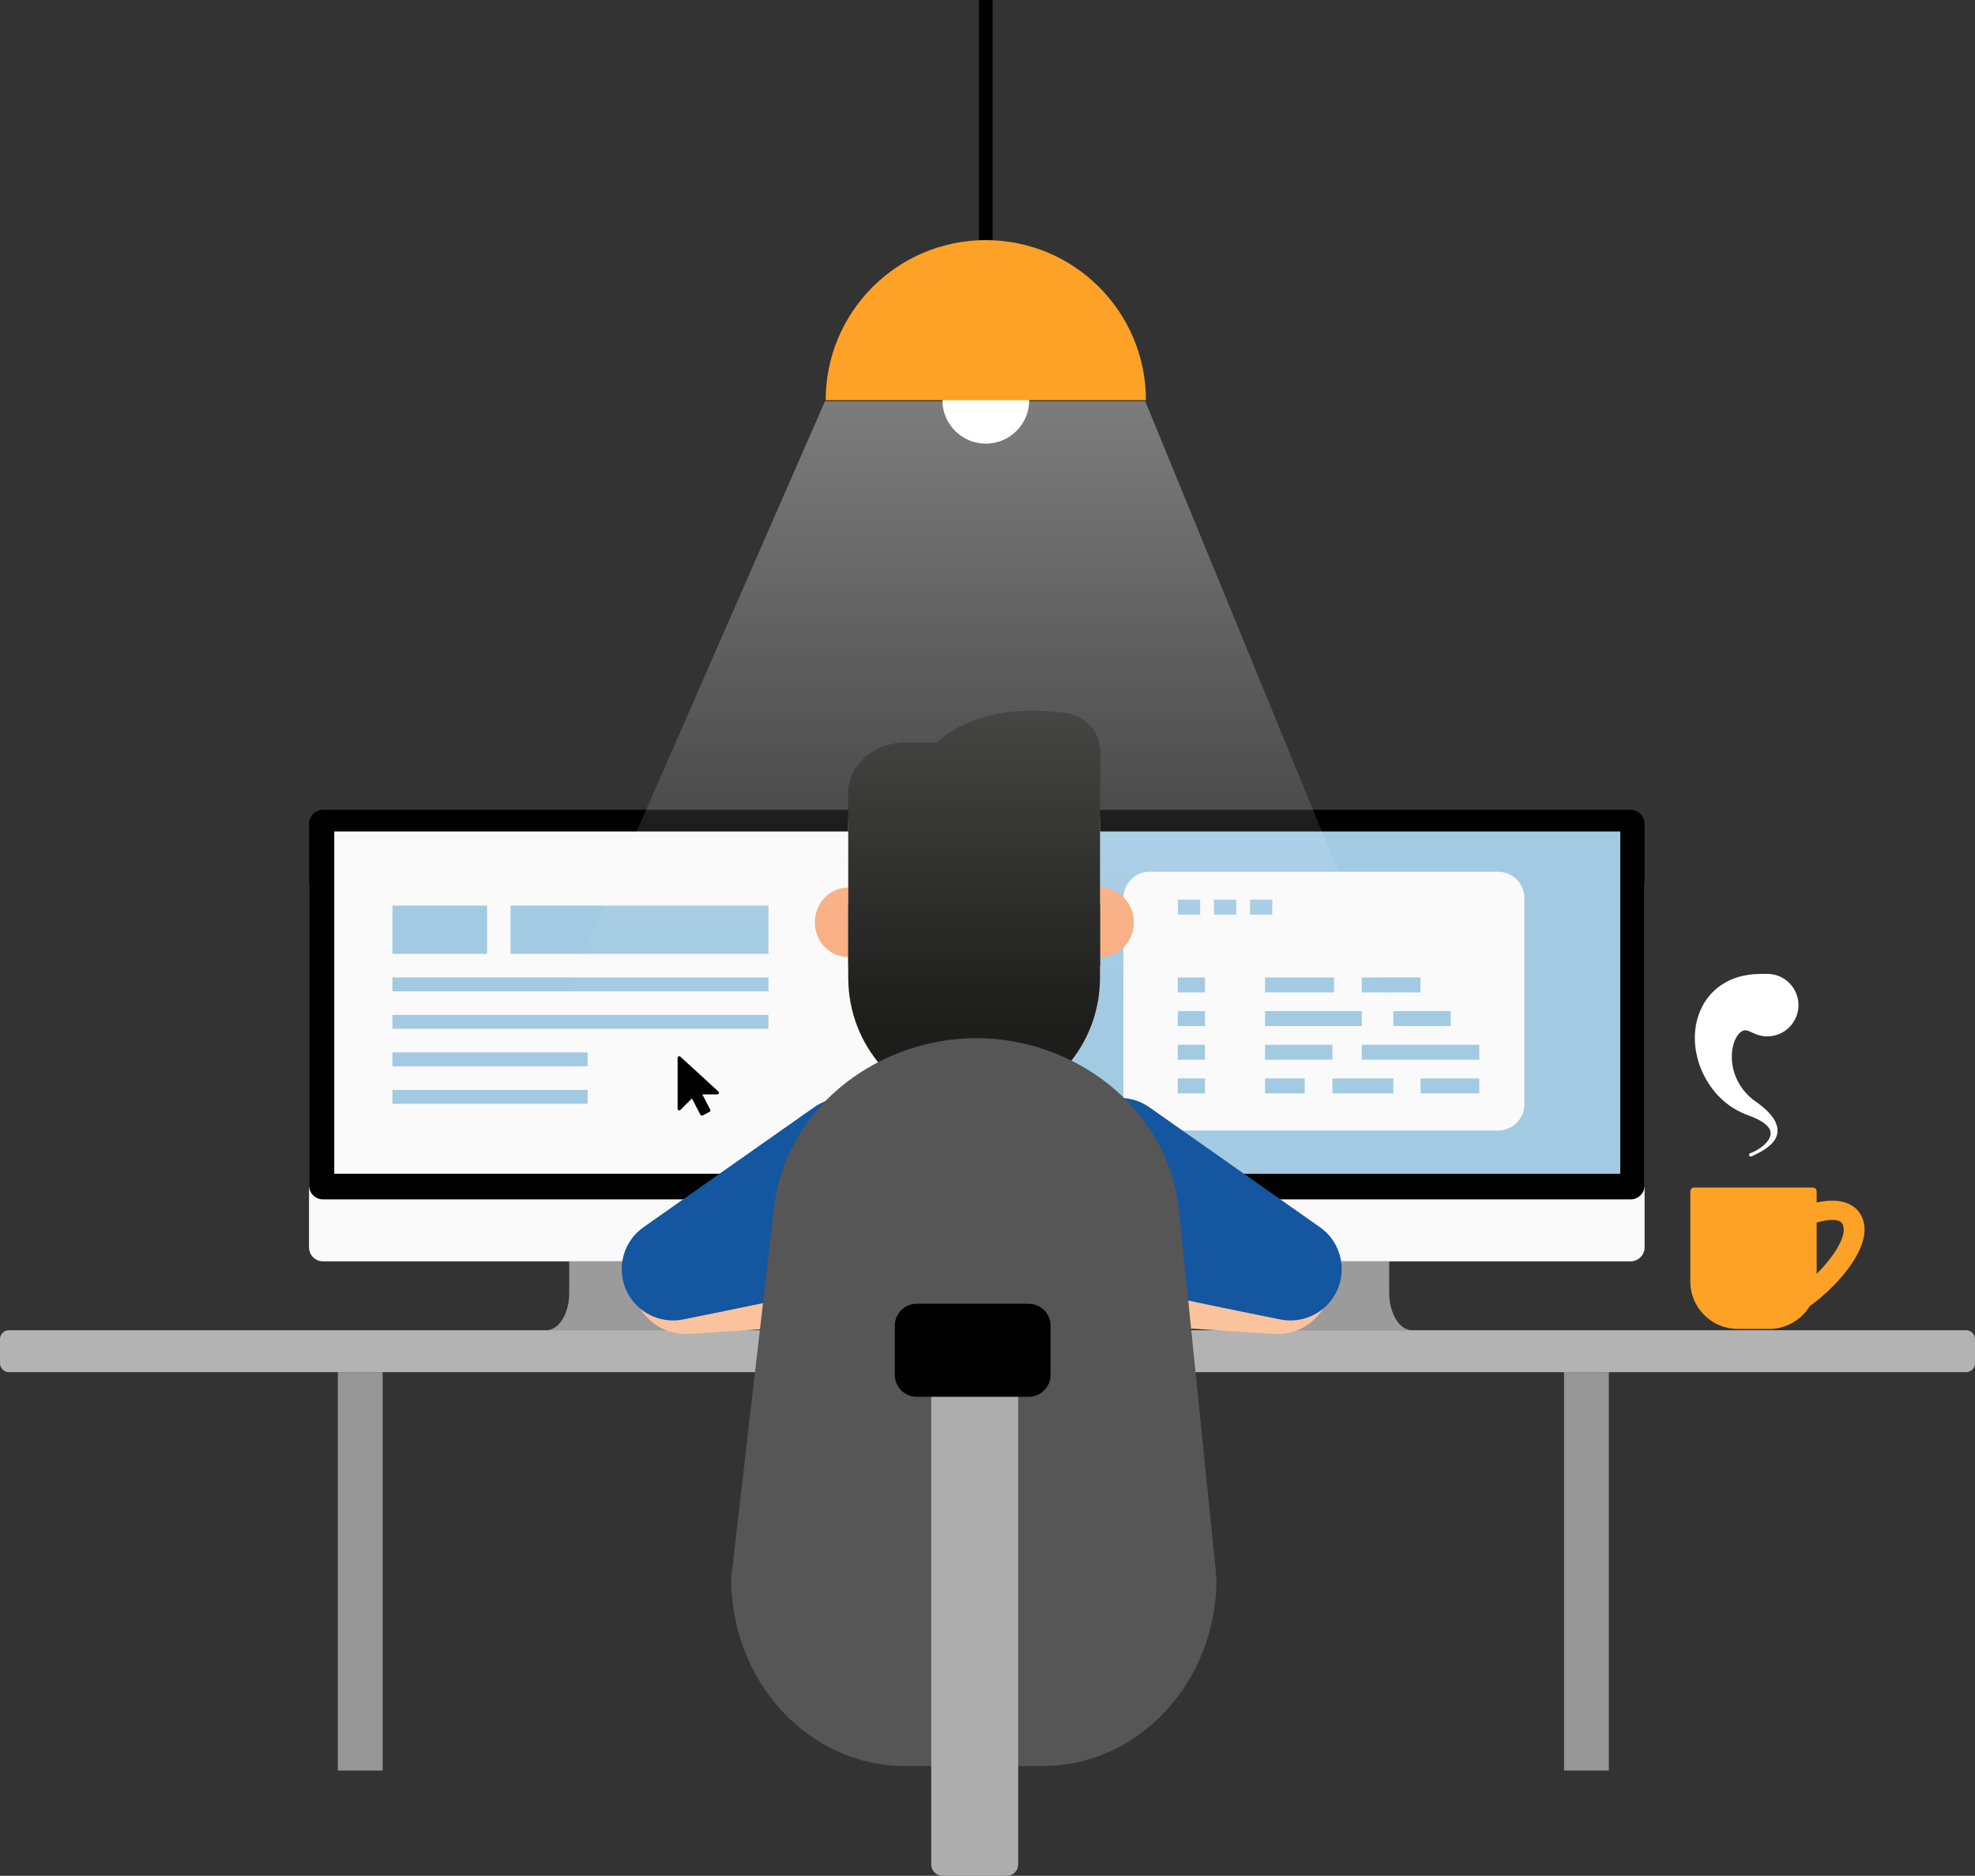 <?xml version="1.0" encoding="utf-8"?>
<!-- Generator: Adobe Illustrator 17.0.0, SVG Export Plug-In . SVG Version: 6.00 Build 0)  -->
<!DOCTYPE svg PUBLIC "-//W3C//DTD SVG 1.1//EN" "http://www.w3.org/Graphics/SVG/1.1/DTD/svg11.dtd">
<svg version="1.1" id="OBJECTS" xmlns="http://www.w3.org/2000/svg" xmlns:xlink="http://www.w3.org/1999/xlink" x="0px" y="0px"
	 width="471.48px" height="447.856px" viewBox="0 0 471.48 447.856" enable-background="new 0 0 471.48 447.856"
	 xml:space="preserve">
<rect x="0" y="0" width="471.48" height="447.856" fill="#333333" stroke="none"/>
<g>
	<g>
		<path fill="#FDA226" d="M432.773,283.54h-28.348c-0.501,0-0.907,0.406-0.907,0.907v21.51c0,6.258,5.073,11.331,11.331,11.331
			h7.499c6.258,0,11.331-5.073,11.331-11.331v-21.51C433.68,283.946,433.274,283.54,432.773,283.54z"/>
		<path fill="#FDA226" d="M429.374,313.58c6.397-3.612,17.372-14.272,15.543-21.773c-0.489-2.004-1.714-3.514-3.546-4.364
			c-4.239-1.97-10.307,0.409-10.984,0.687l2.02,4.212c1.464-0.595,5.043-1.57,6.728-0.783c0.341,0.159,0.716,0.433,0.916,1.259
			c1.066,4.37-7.522,13.582-13.277,16.831L429.374,313.58z"/>
	</g>
	<path fill="#FAFAFA" d="M225.972,301.156H77.117c-1.848,0-3.346-1.498-3.346-3.347v-86.327c0-1.848,1.498-3.347,3.346-3.347
		h148.855c1.848,0,3.346,1.498,3.346,3.347v86.327C229.318,299.658,227.82,301.156,225.972,301.156z"/>
	<path fill="#9B9B9B" d="M169.135,313.28c-0.557-1.486-0.793-3.1-0.793-4.713v-7.411h-16.69h-0.776h-14.985v7.411
		c0,1.613-0.236,3.226-0.793,4.713c-0.775,2.067-2.259,4.364-5.028,4.364h20.806h0.776h22.511
		C171.394,317.644,169.91,315.347,169.135,313.28z"/>
	<path fill="#B3B3B3" d="M469.362,327.608H2.118c-1.17,0-2.118-0.948-2.118-2.118v-5.774c0-1.17,0.948-2.118,2.118-2.118h467.244
		c1.17,0,2.118,0.948,2.118,2.118v5.774C471.48,326.659,470.532,327.608,469.362,327.608z"/>
	<rect x="80.649" y="327.608" fill="#969696" width="10.7" height="95.121"/>
	<rect x="373.373" y="327.608" fill="#969696" width="10.7" height="95.121"/>
	<path d="M225.972,286.362H77.117c-1.848,0-3.346-1.498-3.346-3.347v-86.327c0-1.848,1.498-3.347,3.346-3.347h148.855
		c1.848,0,3.346,1.498,3.346,3.347v86.327C229.318,284.863,227.82,286.362,225.972,286.362z"/>
	<rect x="79.795" y="198.517" fill="#FAFAFA" width="143.714" height="81.718"/>
	<path fill="#FAFAFA" d="M389.26,301.156H240.405c-1.848,0-3.347-1.498-3.347-3.347v-86.327c0-1.848,1.498-3.347,3.347-3.347H389.26
		c1.848,0,3.347,1.498,3.347,3.347v86.327C392.607,299.658,391.109,301.156,389.26,301.156z"/>
	<path fill="#9B9B9B" d="M332.424,313.28c-0.557-1.486-0.793-3.1-0.793-4.713v-7.411h-16.69h-0.776H299.18v7.411
		c0,1.613-0.236,3.226-0.793,4.713c-0.775,2.067-2.259,4.364-5.028,4.364h20.806h0.776h22.511
		C334.683,317.644,333.199,315.347,332.424,313.28z"/>
	<path d="M389.26,286.362H240.405c-1.848,0-3.347-1.498-3.347-3.347v-86.327c0-1.848,1.498-3.347,3.347-3.347H389.26
		c1.848,0,3.347,1.498,3.347,3.347v86.327C392.607,284.863,391.109,286.362,389.26,286.362z"/>
	<rect x="243.084" y="198.517" fill="#A2CAE3" width="143.714" height="81.718"/>
	<path fill="#FFFFFF" d="M417.827,275.334c0.953-0.343,1.89-0.855,2.702-1.473c0.812-0.612,1.544-1.364,1.92-2.203
		c0.401-0.842,0.293-1.658-0.148-2.323c-0.455-0.674-1.2-1.238-2.013-1.717c-0.821-0.478-1.727-0.875-2.658-1.227
		c-0.432-0.158-1.019-0.368-1.569-0.617c-0.554-0.239-1.092-0.52-1.626-0.816c-2.122-1.211-4.05-2.886-5.59-4.909
		c-1.535-2.024-2.757-4.351-3.488-6.919c-0.725-2.565-1.015-5.372-0.497-8.36c0.272-1.491,0.75-3.025,1.544-4.539
		c0.788-1.506,1.917-2.983,3.374-4.193c1.445-1.222,3.195-2.139,4.97-2.692c1.781-0.56,3.562-0.787,5.245-0.808l1.791-0.023
		c4.122-0.052,7.506,3.248,7.558,7.37c0.052,4.122-3.248,7.506-7.37,7.558c-1.195,0.015-2.359-0.268-3.367-0.755
		c-0.891-0.435-1.364-0.666-1.933-0.695c-0.574-0.047-1.466,0.465-2.113,1.587c-0.654,1.1-1.066,2.638-1.127,4.26
		c-0.065,1.627,0.195,3.359,0.83,4.983c0.621,1.633,1.591,3.171,2.873,4.497c0.325,0.325,0.661,0.65,1.024,0.947
		c0.355,0.305,0.719,0.57,1.22,0.918c0.928,0.669,1.835,1.392,2.673,2.241c0.823,0.853,1.628,1.833,2.054,3.107
		c0.215,0.628,0.303,1.335,0.193,2.005c-0.108,0.671-0.385,1.27-0.729,1.772c-0.712,0.996-1.621,1.674-2.546,2.267
		c-0.939,0.583-1.888,1.072-2.899,1.532c-0.209,0.095-0.456,0.003-0.551-0.206c-0.095-0.209-0.003-0.456,0.207-0.551
		c0.01-0.005,0.02-0.009,0.031-0.012L417.827,275.334z"/>
	<g>
		<path fill="#FAFAFA" d="M357.628,269.926h-83.152c-3.474,0-6.29-2.816-6.29-6.289v-49.211c0-3.474,2.816-6.289,6.29-6.289h83.152
			c3.474,0,6.289,2.816,6.289,6.289v49.211C363.918,267.11,361.102,269.926,357.628,269.926z"/>
		<g>
			<rect x="302.002" y="233.368" fill="#A2CAE3" width="16.468" height="3.572"/>
			<rect x="325.093" y="249.444" fill="#A2CAE3" width="28.052" height="3.573"/>
			<rect x="339.119" y="257.483" fill="#A2CAE3" width="14.026" height="3.573"/>
			<rect x="302.002" y="249.444" fill="#A2CAE3" width="16.079" height="3.573"/>
			<rect x="302.002" y="241.406" fill="#A2CAE3" width="23.091" height="3.573"/>
			<rect x="302.002" y="257.483" fill="#A2CAE3" width="9.456" height="3.573"/>
			<polygon fill="#A2CAE3" points="318.081,261.055 332.625,261.055 332.626,261.055 332.626,257.483 318.081,257.483 			"/>
			<rect x="332.625" y="241.406" fill="#A2CAE3" width="13.7" height="3.573"/>
			<rect x="325.093" y="233.368" fill="#A2CAE3" width="14.026" height="3.572"/>
			<rect x="281.188" y="214.79" fill="#A2CAE3" width="5.322" height="3.572"/>
			<rect x="289.797" y="214.79" fill="#A2CAE3" width="5.323" height="3.572"/>
			<rect x="298.406" y="214.79" fill="#A2CAE3" width="5.323" height="3.572"/>
			<rect x="281.164" y="233.368" fill="#A2CAE3" width="6.493" height="3.572"/>
			<rect x="281.164" y="241.406" fill="#A2CAE3" width="6.493" height="3.573"/>
			<rect x="281.164" y="249.444" fill="#A2CAE3" width="6.493" height="3.573"/>
			<rect x="281.164" y="257.483" fill="#A2CAE3" width="6.493" height="3.573"/>
		</g>
	</g>
	<path d="M162.006,265.078c0.147,0.06,0.316,0.027,0.43-0.085l2.743-2.74l2.021,3.893c0.07,0.135,0.208,0.213,0.35,0.213
		c0.061,0,0.123-0.014,0.181-0.044l1.647-0.852c0.093-0.049,0.163-0.132,0.195-0.231c0.032-0.1,0.022-0.208-0.025-0.301
		l-1.885-3.633h3.568c0.163,0,0.309-0.099,0.368-0.252c0.059-0.152,0.019-0.324-0.101-0.434l-9.074-8.325
		c-0.115-0.106-0.283-0.133-0.426-0.07c-0.144,0.063-0.236,0.204-0.236,0.361v12.138
		C161.762,264.872,161.858,265.017,162.006,265.078z"/>
	<g>
		<rect x="93.68" y="216.223" fill="#A2CAE3" width="22.596" height="11.509"/>
		<rect x="121.878" y="216.223" fill="#A2CAE3" width="61.57" height="11.509"/>
		<rect x="93.68" y="233.368" fill="#A2CAE3" width="89.767" height="3.316"/>
		<rect x="93.68" y="242.32" fill="#A2CAE3" width="89.767" height="3.317"/>
		<rect x="93.68" y="251.273" fill="#A2CAE3" width="46.601" height="3.317"/>
		<rect x="93.68" y="260.226" fill="#A2CAE3" width="46.601" height="3.317"/>
	</g>
</g>
<g>
	<g>
		<path fill="#FBC39D" d="M246.779,313.211l-82.205,5.264c-7.073,0.453-13.174-4.914-13.627-11.987l0,0
			c-0.453-7.073,4.914-13.174,11.987-13.627l82.205-5.264c4.314-0.276,8.034,2.997,8.311,7.31l0.64,9.992
			C254.366,309.214,251.093,312.934,246.779,313.211z"/>
		<path fill="#1456A0" d="M194.323,264.379l-40.703,28.628c-5.388,3.789-6.812,11.162-3.223,16.686l0,0
			c2.734,4.207,7.755,6.322,12.674,5.333c17.91-3.598,59.077-12.028,58.658-13.429c-0.316-1.058-4.889-17.36-8.574-30.509
			C210.875,262.952,201.234,259.518,194.323,264.379z"/>
		<path fill="#FBC39D" d="M221.942,313.211l82.205,5.264c7.073,0.453,13.174-4.914,13.627-11.987l0,0
			c0.453-7.073-4.914-13.174-11.987-13.627l-82.205-5.264c-4.314-0.276-8.034,2.997-8.311,7.31l-0.64,9.992
			C214.355,309.214,217.628,312.934,221.942,313.211z"/>
		<path fill="#1456A0" d="M274.398,264.379l40.703,28.628c5.388,3.789,6.812,11.162,3.223,16.686l0,0
			c-2.734,4.207-7.755,6.322-12.674,5.333c-17.91-3.598-59.077-12.028-58.658-13.429c0.316-1.058,4.889-17.36,8.574-30.509
			C257.846,262.952,267.487,259.518,274.398,264.379z"/>
		<g>
			<ellipse fill="#F9AC7F" cx="202.5" cy="220.202" rx="7.976" ry="8.292"/>
			<ellipse fill="#F9AC7F" cx="262.699" cy="220.202" rx="7.976" ry="8.292"/>
			<path fill="#FBC39D" d="M230.097,264.531l-0.053,0.054c0.826,0.071,1.66,0.116,2.504,0.116l0,0c2.537,0,5-0.33,7.354-0.946
				c0.01-0.022,0.019-0.044,0.029-0.065c13.025-3.421,22.665-15.683,22.665-30.287v-36.603c0-17.253-13.453-14.505-30.048-14.505
				l0,0c-16.595,0-30.048-2.749-30.048,14.505v36.603C202.5,249.798,214.649,263.233,230.097,264.531z"/>
			<path fill="#1D1D1B" d="M256.535,221.369v9.88H245.88c0,0-2.642-7.13-13.332-7.13c-10.69,0-13.332,7.13-13.332,7.13h-10.655
				v-9.88c0-3.894-3.65-5.177-6.061-5.602v17.636c0,16.394,12.149,29.83,27.597,31.128l-0.053,0.054
				c0.827,0.071,1.66,0.116,2.504,0.116c0.844,0,1.677-0.045,2.504-0.116l-0.052-0.054c15.447-1.298,27.597-14.733,27.597-31.128
				v-17.636C260.185,216.192,256.535,217.475,256.535,221.369z"/>
			<path fill="#1D1D1B" d="M254.658,170.271c-8.218-1.156-21.022-1.288-30.368,6.39c-0.238,0.195-0.411,0.385-0.596,0.576h-7.393
				c-7.621,0-13.8,5.395-13.8,12.05v6.825v15.572v19.006c1.407,0,2.548-1.186,2.548-2.649v-26.689c0,0,0.471-8.475,8.152-8.475
				h17.49h0.16h19.938c8.184,0,9.179,7.419,9.273,8.373v26.791c0,1.463,1.141,2.649,2.548,2.649v-19.006v-15.572v-6.056l0.09-10.427
				C262.74,174.936,259.305,170.925,254.658,170.271z"/>
		</g>
		<rect x="204.104" y="188.393" fill="#1D1D1B" width="58.055" height="50.294"/>
	</g>
	<path fill="#565656" d="M248.905,421.652h-32.848c-22.929,0-41.517-20.052-41.517-44.786l10.384-89.73
		c3.568-23.917,25.706-39.276,48.163-39.276h0c22.704,0,44.975,15.738,48.262,39.972l9.074,89.034
		C290.422,401.601,271.834,421.652,248.905,421.652z"/>
	<path fill="#ADADAD" d="M240.374,447.856h-15.373c-1.488,0-2.695-1.206-2.695-2.695V325.084c0-1.488,1.206-2.694,2.695-2.694
		h15.373c1.488,0,2.695,1.206,2.695,2.694v120.078C243.069,446.65,241.863,447.856,240.374,447.856z"/>
	<path d="M245.574,333.495h-26.738c-2.883,0-5.221-2.337-5.221-5.221v-11.77c0-2.883,2.337-5.221,5.221-5.221h26.738
		c2.883,0,5.221,2.337,5.221,5.221v11.77C250.794,331.158,248.457,333.495,245.574,333.495z"/>
</g>
<g>
	<linearGradient id="SVGID_1_" gradientUnits="userSpaceOnUse" x1="233.132" y1="95.796" x2="233.132" y2="268.475">
		<stop  offset="0" style="stop-color:#FFFFFF"/>
		<stop  offset="0.861" style="stop-color:#FAFAFA;stop-opacity:0"/>
	</linearGradient>
	<polygon opacity="0.36" fill="url(#SVGID_1_)" points="196.942,95.796 121.981,267.126 344.283,268.475 273.394,95.796 	"/>
	<circle fill="#FFFFFF" cx="235.336" cy="95.559" r="10.359"/>
	<g>
		<path fill="#FDA226" d="M235.336,57.333c-21.112,0-38.226,17.114-38.226,38.226h76.452
			C273.562,74.447,256.448,57.333,235.336,57.333z"/>
	</g>
	<rect x="233.719" y="0" width="3.236" height="57.333"/>
</g>
</svg>
